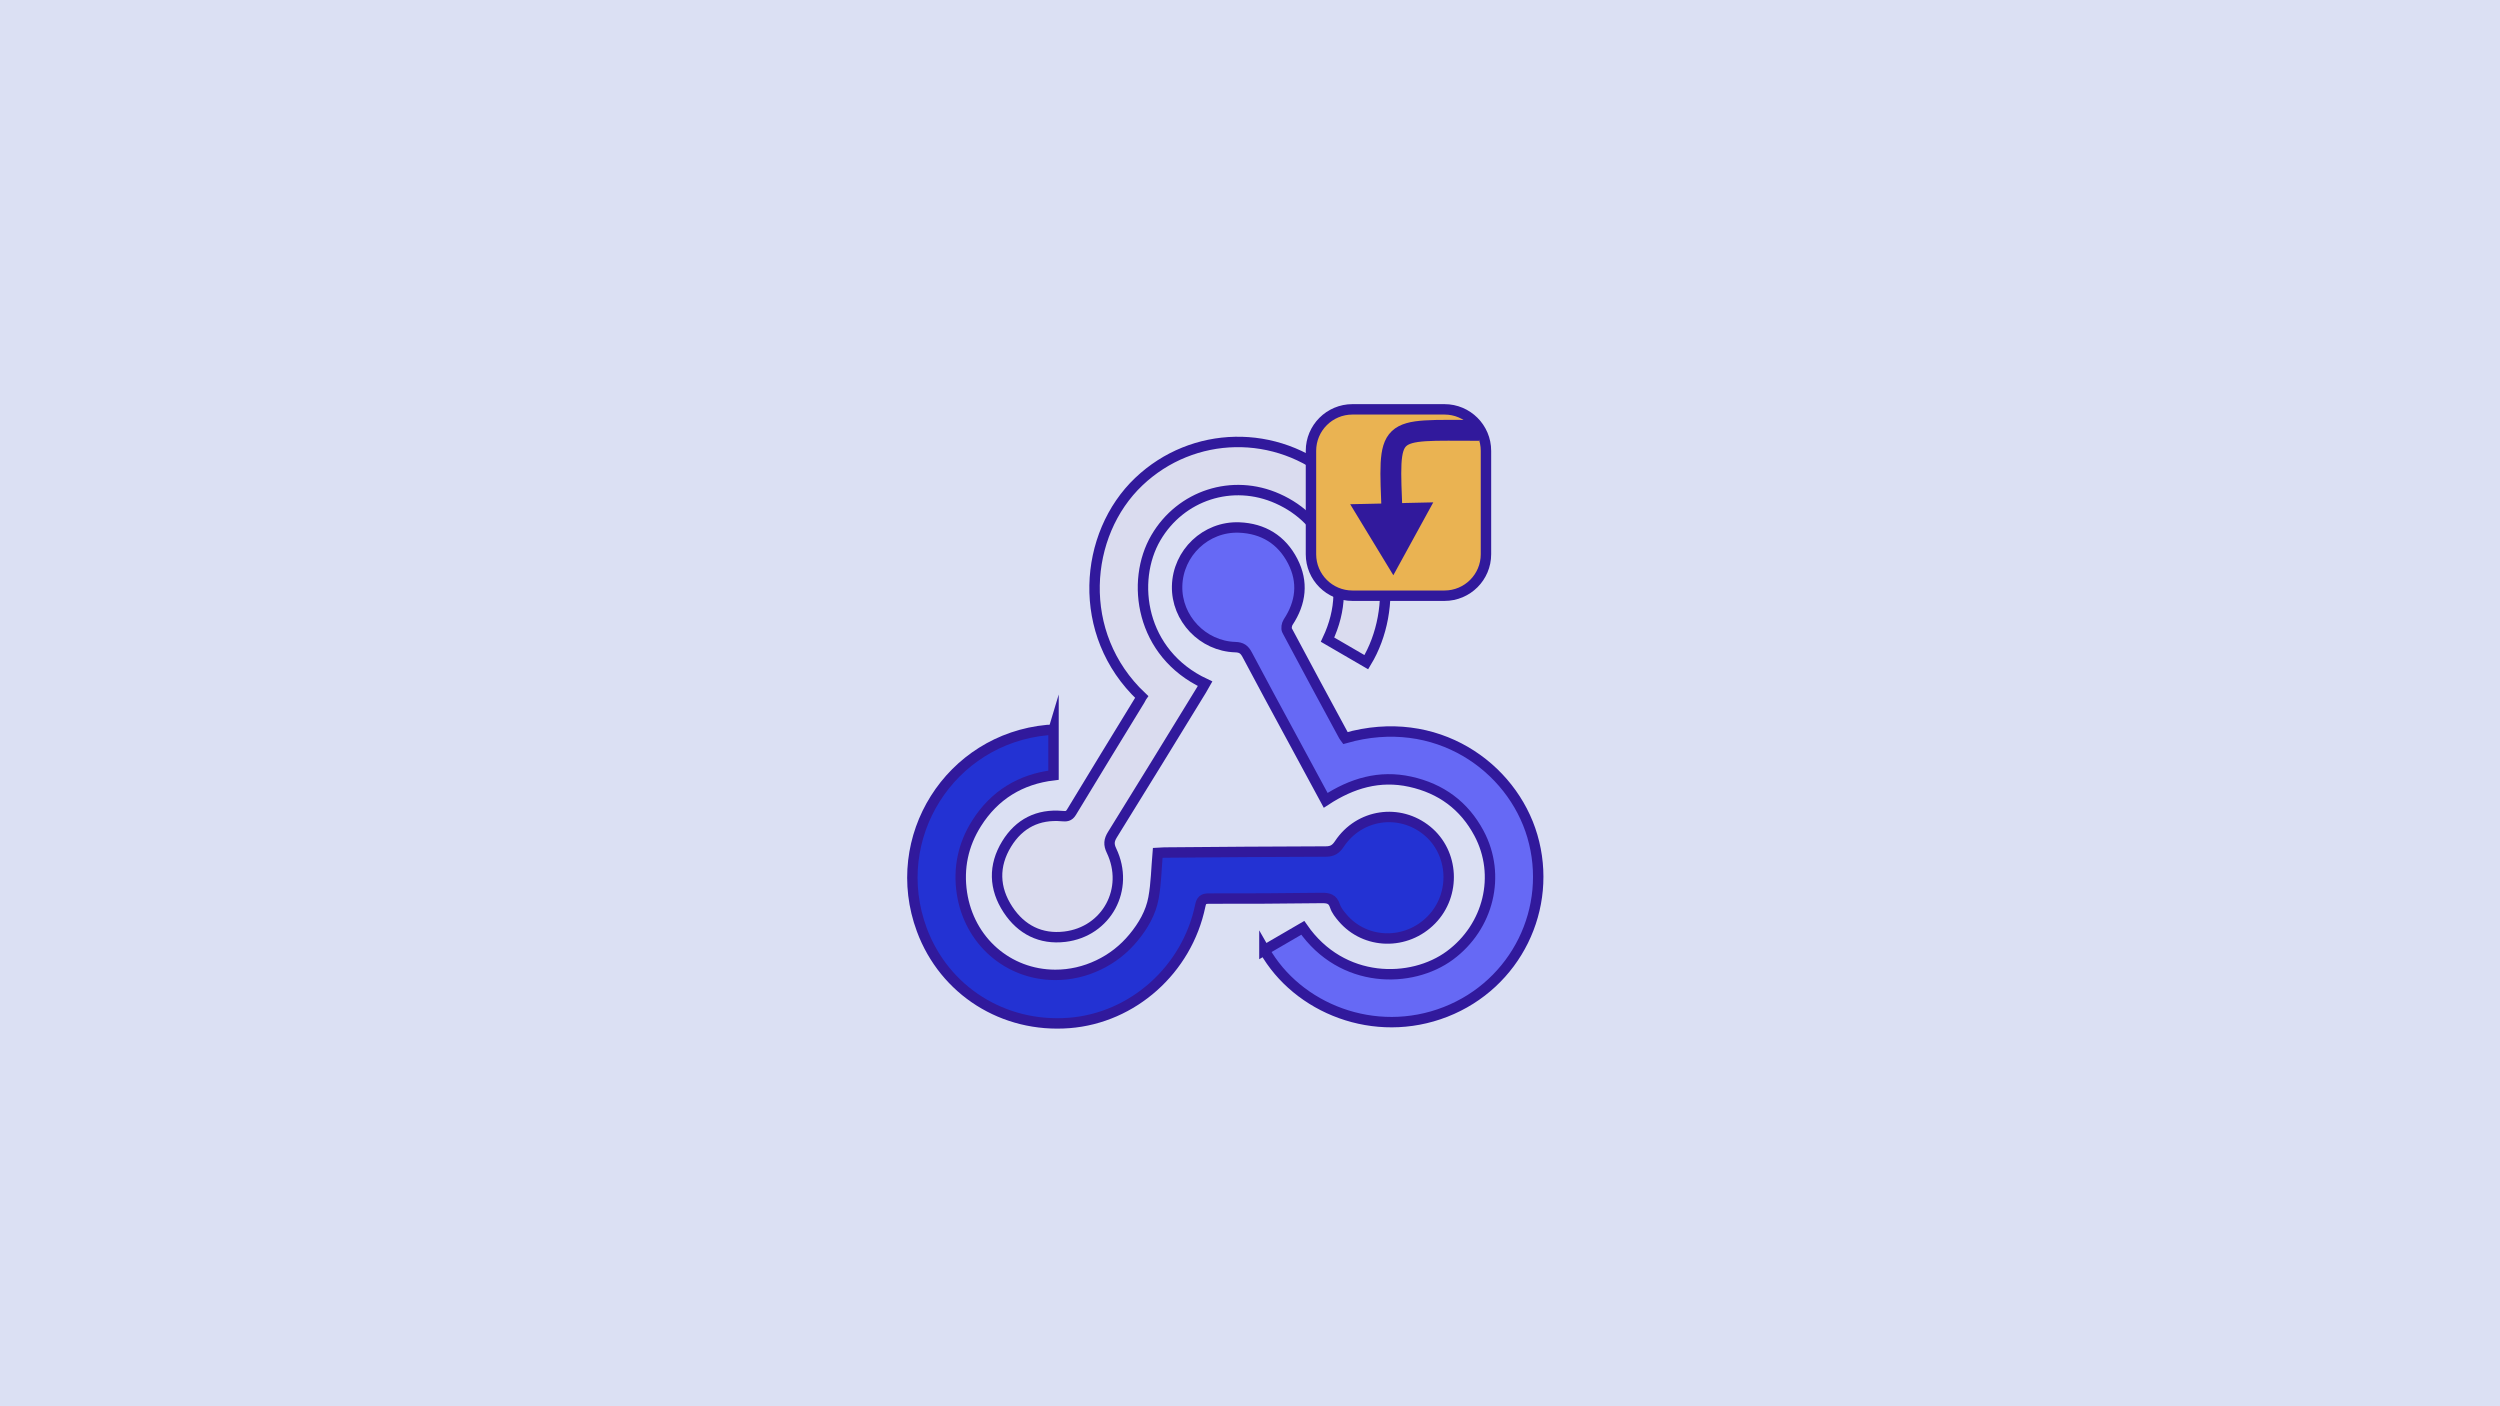<svg width="1920" height="1080" viewBox="0 0 1920 1080" fill="none" xmlns="http://www.w3.org/2000/svg">
<rect x="0" y="0" width="1920" height="1080" fill="#808080" stroke="none"/>
<g clip-path="url(#clip0_1_15)">
<rect width="1920" height="1080" fill="white"/>
<path d="M1920 0H0V1080H1920V0Z" fill="#DBE0F3"/>
<path d="M876.74 535.17C825.67 486.98 832.21 410.14 874.64 369.87C916.13 330.5 980.46 328.93 1024.47 367.31C1068.34 405.56 1074.04 467.6 1049.34 508.56C1039.5 502.84 1029.65 497.11 1019.55 491.24C1030.21 468.58 1031.07 445.95 1021.11 423.24C1013.01 404.75 999.7 391.23 981.29 382.98C946.46 367.36 906.84 380.35 887.74 412.95C868.21 446.28 875.8 501.83 925.48 525.08C924.55 526.71 923.68 528.36 922.71 529.94C899.99 566.96 877.34 604.04 854.4 640.93C851.66 645.33 851.37 648.56 853.63 653.28C867.7 682.66 850.02 715.53 817.8 719.39C799.28 721.61 784.31 714.02 774.13 698.56C763.39 682.26 762.88 664.84 773.11 648.14C782.7 632.48 797.18 625.1 815.75 626.76C818.77 627.03 820.93 627.01 822.84 623.85C840.25 595.02 857.88 566.32 875.44 537.58C875.92 536.79 876.32 535.95 876.72 535.2L876.74 535.17Z" fill="#DADCEF" stroke="#31199C" stroke-width="8" stroke-miterlimit="10"/>
<path d="M809.101 560.6V595.36C783.931 598.39 763.781 610.49 749.951 632.43C739.641 648.79 735.891 666.81 738.751 685.85C744.281 722.57 774.121 748.6 810.321 748.7C821.941 748.73 833.051 746.15 843.581 741.14C854.121 736.13 863.071 729.1 870.501 720.11C877.931 711.12 883.801 701.05 885.891 689.65C887.941 678.46 888.091 666.92 889.121 655.02C890.531 654.94 892.371 654.77 894.211 654.75C935.531 654.43 976.841 654.03 1018.16 653.97C1023.23 653.97 1025.9 652.27 1028.64 648.14C1043.9 625.17 1074.74 620.64 1095.94 637.94C1116.68 654.87 1118.29 687 1099.36 706.41C1080.16 726.11 1048.65 725.48 1031.13 704.93C1028.8 702.19 1026.35 699.15 1025.28 695.83C1023.5 690.28 1020.08 689.58 1014.95 689.65C986.071 690.03 957.181 690.17 928.301 690.11C923.931 690.11 922.651 691.49 921.781 695.68C911.601 744.75 869.991 781.82 821.171 785.63C770.691 789.57 725.281 760.84 707.931 713.99C681.771 643.35 729.471 567.6 804.521 560.64C805.641 560.54 806.771 560.63 809.091 560.63L809.101 560.6Z" fill="#2332D3" stroke="#31199C" stroke-width="8" stroke-miterlimit="10"/>
<path d="M971.072 729.73C981.132 723.88 990.842 718.22 1000.54 712.58C1030.64 756 1084.12 755.53 1113.57 733.73C1143.26 711.76 1153.06 672.26 1135.9 640.02C1124.52 618.64 1106.66 605.58 1083.09 600.37C1059.43 595.14 1038.13 601.55 1018.12 614.65C1009.19 598.13 1000.63 582.33 992.102 566.52C980.642 545.31 969.092 524.15 957.842 502.82C955.722 498.8 953.462 497.14 948.722 497C923.632 496.26 903.452 474.87 904.022 450.13C904.602 424.71 926.042 404.13 951.702 405.12C970.112 405.84 984.352 414.53 992.822 431.04C1001.05 447.08 999.192 462.83 989.282 477.84C988.202 479.48 987.652 482.63 988.492 484.21C1002.84 511.25 1017.44 538.16 1032 565.09C1032.35 565.73 1032.86 566.29 1033.25 566.83C1103.05 546.92 1161.29 589.01 1176.85 642.13C1193.05 697.45 1164.38 755.94 1110.2 777.13C1055.7 798.44 996.342 774.45 971.072 729.72V729.73Z" fill="#6669F5" stroke="#31199C" stroke-width="8" stroke-miterlimit="10"/>
<path d="M1109.37 314.38H1038.67C1021.08 314.38 1006.82 328.64 1006.82 346.23V425.66C1006.82 443.25 1021.08 457.51 1038.67 457.51H1109.37C1126.96 457.51 1141.22 443.25 1141.22 425.66V346.23C1141.22 328.64 1126.96 314.38 1109.37 314.38Z" fill="#EAB352" stroke="#31199C" stroke-width="8" stroke-miterlimit="10"/>
<path d="M1135.98 330.53C1063.65 330.53 1066.57 325.61 1069.16 395.86" stroke="#31199C" stroke-width="16" stroke-miterlimit="10"/>
<path d="M1036.94 387.24L1070.08 441.78L1100.75 385.81L1036.94 387.24Z" fill="#31199C"/>
</g>
<defs>
<clipPath id="clip0_1_15">
<rect width="1920" height="1080" fill="white"/>
</clipPath>
</defs>
</svg>
